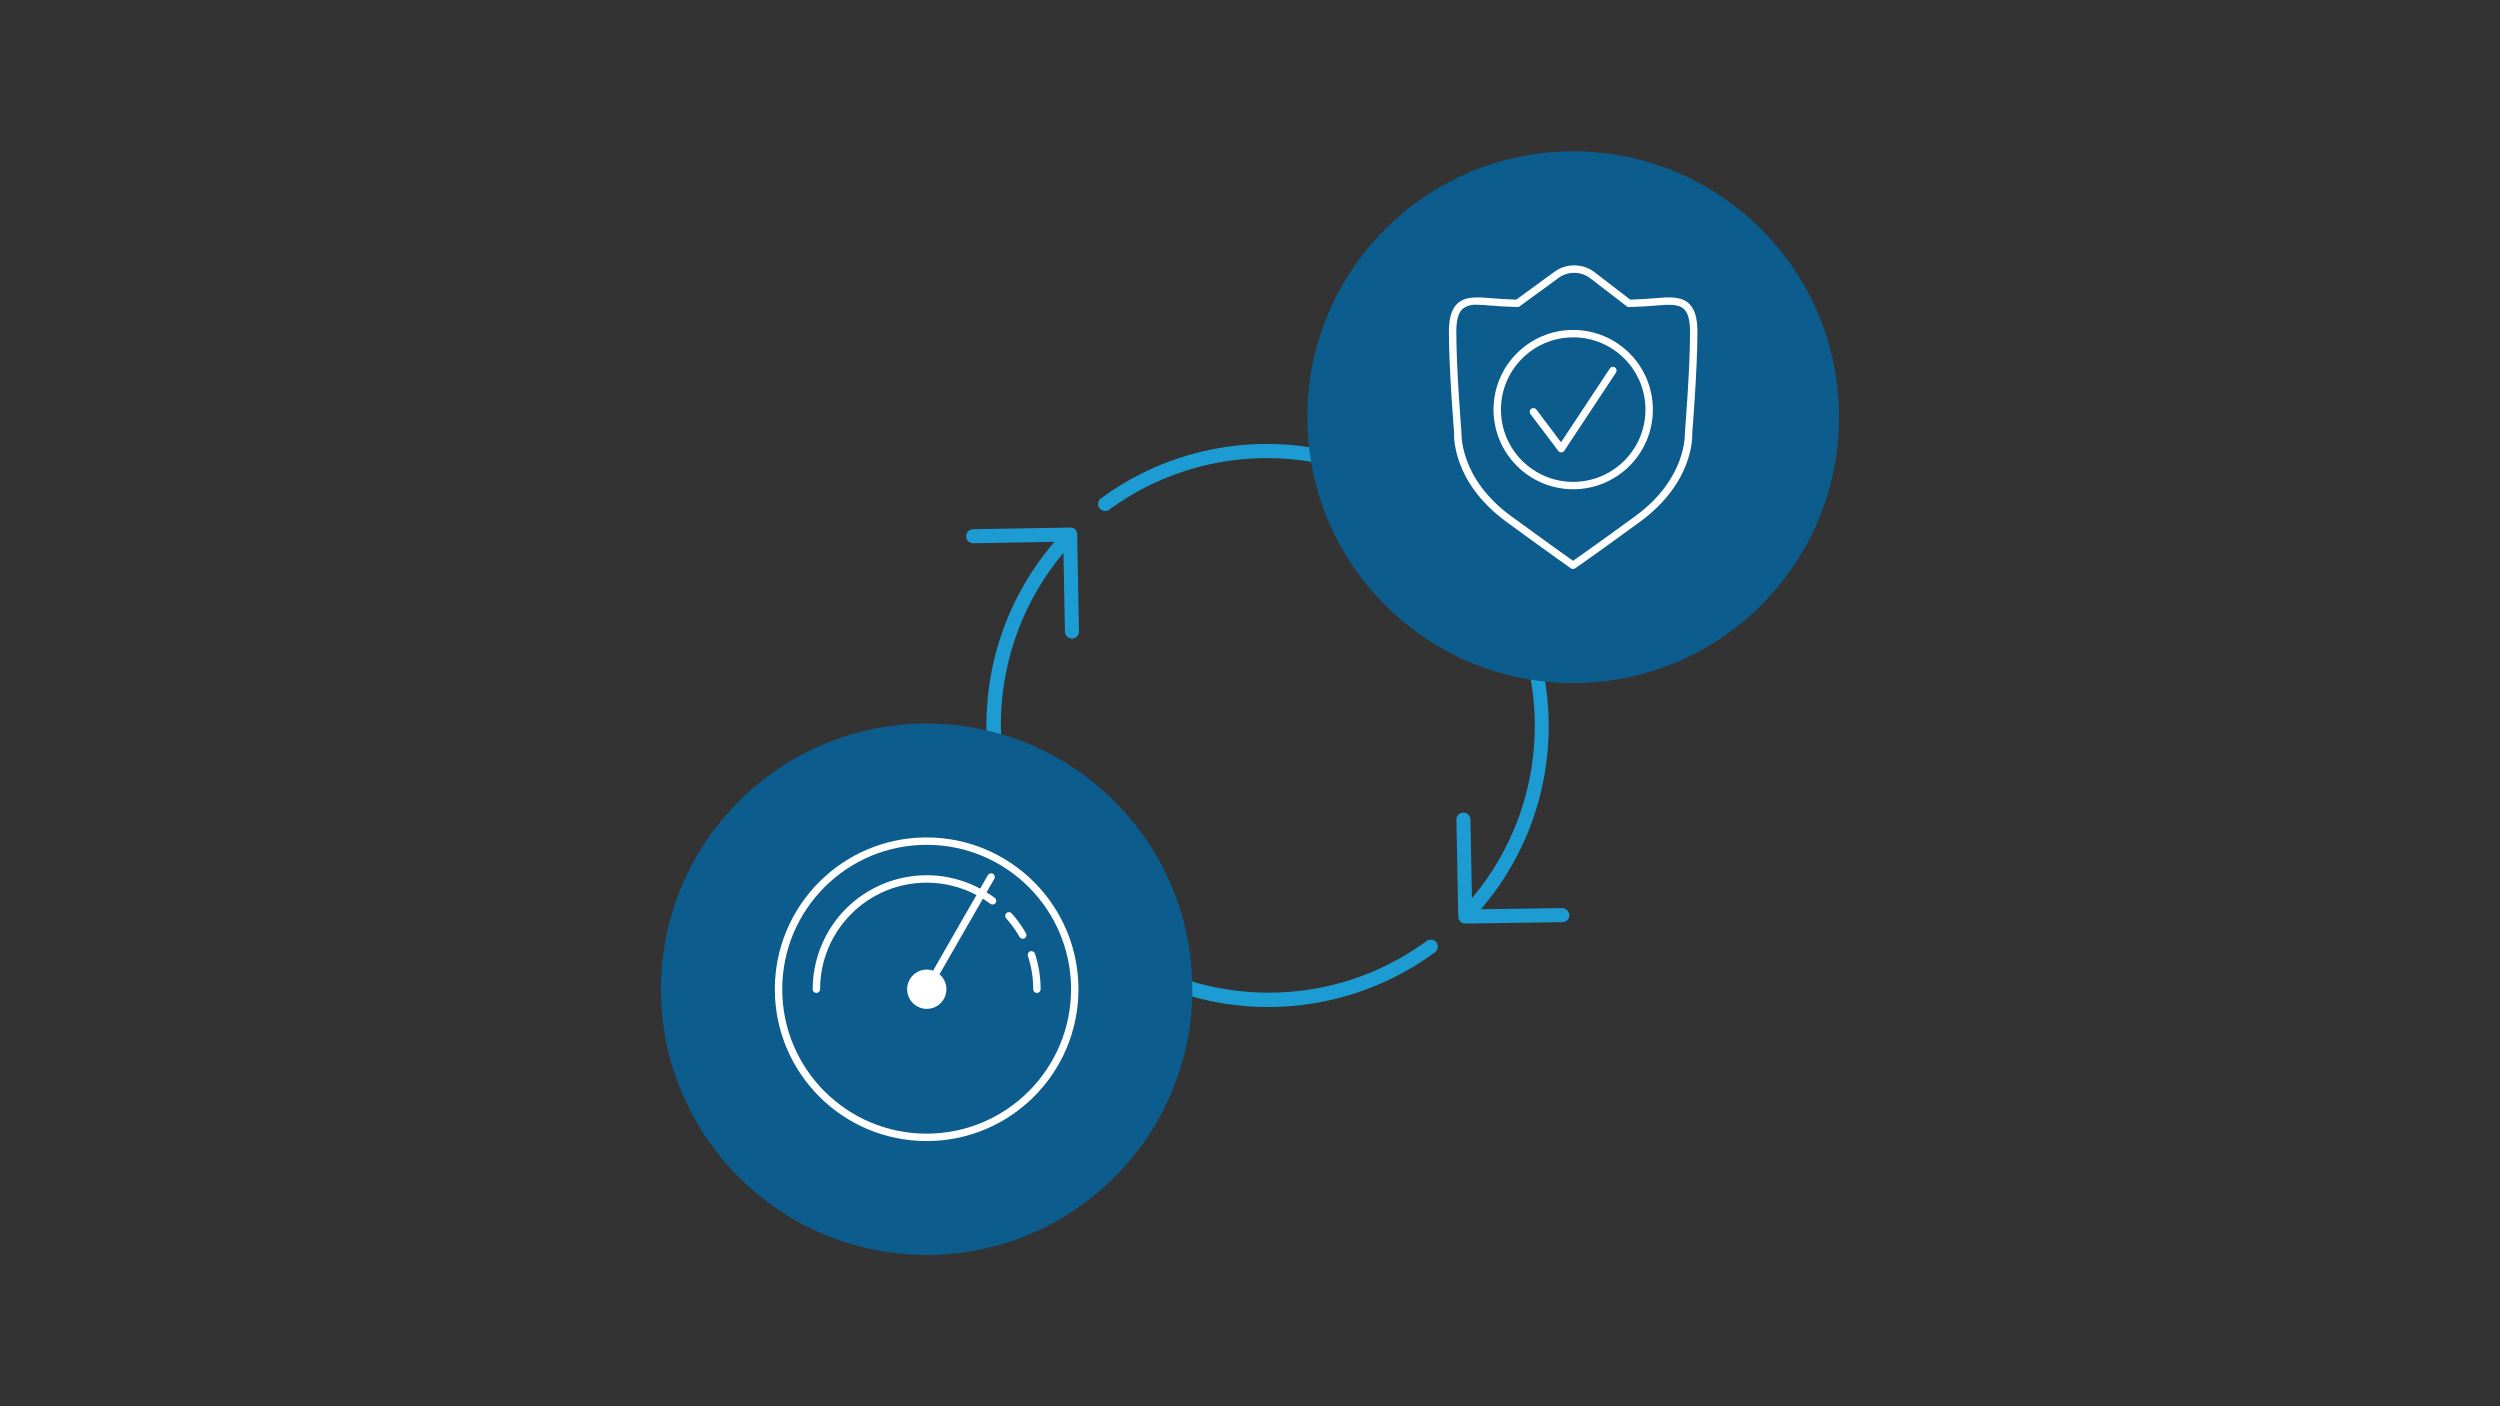 <?xml version="1.0" encoding="UTF-8"?><svg id="b" xmlns="http://www.w3.org/2000/svg" viewBox="0 0 1200 675"><rect x="0" y="0" width="1200" height="675" fill="#333333" stroke="none"/><g id="c"><g id="d"><path d="M511.174,303.205c.033,1.837,1.532,3.309,3.37,3.309h.061c1.861-.033,3.342-1.569,3.309-3.429h0l-.883-46.544c.084-1.747-1.264-3.232-3.012-3.316-.137-.007-.275-.004-.412,.007l-46.503,.782c-1.861,.015-3.358,1.536-3.343,3.397s1.536,3.358,3.397,3.343h.067l38.921-.674c-48.657,56.635-42.19,141.991,14.445,190.648,47.746,41.02,117.485,43.661,168.196,6.369,1.498-1.105,1.816-3.216,.711-4.714s-3.216-1.816-4.714-.711h0c-57.275,41.909-137.679,29.452-179.588-27.823-34.932-47.74-32.759-113.16,5.263-158.478l.714,37.836v-.002Z" fill="#1d9cd3"/><path d="M702.153,251.324c-47.24-46.056-120.893-51.098-173.968-11.909-1.388,1.24-1.507,3.371-.267,4.758,1.083,1.211,2.875,1.478,4.263,.634,57.227-41.98,137.651-29.62,179.631,27.608,35.065,47.801,32.881,113.385-5.286,158.747l-.714-37.829c-.069-1.845-1.584-3.307-3.43-3.309-1.861,.033-3.342,1.569-3.309,3.429h0l.883,46.544c.033,1.837,1.532,3.309,3.37,3.309h.047l46.617-.674c1.861-.026,3.348-1.555,3.323-3.416h0c-.154-1.809-1.612-3.229-3.424-3.337l-39.056,.559c46.542-54.282,42.737-135.426-8.681-185.115h.001Z" fill="#1d9cd3"/></g></g><circle cx="755.122" cy="200.245" r="127.616" fill="#0c5c8d"/><circle cx="444.794" cy="474.839" r="127.532" fill="#0c5c8d"/><g id="e"><g id="f"><path d="M723.188,250.569c22.107,16.138,30.755,22.185,30.837,22.242,.608,.421,1.414,.421,2.023,0,.085-.06,8.912-6.107,31.026-22.253,26.472-19.323,25.274-42.028,25.207-42.721,.025-.299,2.488-30.236,2.488-48.565,0-6.701-1.319-11.02-4.145-13.632-3.875-3.555-9.683-3.075-16.409-2.488-1.699,.146-3.469,.295-5.293,.384h0c-2.154,.103-4.287,.203-6.42,.274l-16.586-12.737c-5.84-4.833-14.254-4.957-20.233-.299l-17.863,13.039c-2.157-.081-4.323-.175-6.498-.284-1.824-.089-3.594-.238-5.293-.384-6.733-.569-12.538-1.066-16.409,2.506-2.826,2.602-4.145,6.932-4.145,13.632,0,18.328,2.488,48.266,2.488,48.302-.064,.956-1.248,23.66,25.224,42.984Zm-21.161-102.298c2.046-1.527,4.591-2.231,7.131-1.973,1.959,0,4.166,.188,6.573,.391,1.735,.146,3.555,.299,5.414,.391,2.396,.121,4.782,.223,7.159,.306,.4,.023,.796-.097,1.116-.338l18.36-13.401c4.722-3.675,11.364-3.573,15.971,.245l16.881,12.971c.346,.356,.829,.547,1.326,.523,2.37-.085,4.756-.187,7.159-.306,1.866-.092,3.679-.245,5.414-.391,6.139-.515,10.977-.924,13.703,1.582,2.019,1.852,2.997,5.453,2.997,11.02,0,18.182-2.467,47.989-2.488,48.533,0,.217,1.066,21.773-23.76,39.88-17.891,13.064-27.055,19.494-29.924,21.488-2.844-2.005-11.898-8.439-29.767-21.488-24.816-18.115-23.781-39.671-23.77-40.151-.025-.299-2.488-30.087-2.488-48.27-.004-5.56,.974-9.146,2.993-11.013Z" fill="#fff"/><path d="M747.979,216.454c.336,.448,.862,.711,1.422,.711h.043c.575-.02,1.105-.316,1.422-.796l24.823-37.552c.539-.82,.311-1.922-.509-2.462-.414-.272-.923-.359-1.404-.24h0c-.47,.115-.871,.418-1.109,.839l-23.372,35.355-11.848-15.723c-.59-.785-1.704-.943-2.489-.353-.784,.589-.943,1.701-.355,2.486l13.376,17.735Z" fill="#fff"/><path d="M755.131,234.847c21.118,0,38.238-17.12,38.238-38.238s-17.12-38.238-38.238-38.238-38.238,17.12-38.238,38.238v.004c.024,21.108,17.13,38.213,38.238,38.235Zm0-72.918c19.155,0,34.683,15.528,34.683,34.683s-15.528,34.683-34.683,34.683-34.683-15.528-34.683-34.683h0c.022-19.146,15.537-34.662,34.683-34.683Z" fill="#fff"/></g></g><g id="g"><g id="h"><path d="M444.794,401.967c-40.246,0-72.872,32.626-72.872,72.872s32.626,72.872,72.872,72.872,72.872-32.626,72.872-72.872c-.045-40.227-32.645-72.827-72.872-72.872Zm0,142.189c-38.283,0-69.317-31.034-69.317-69.317s31.034-69.317,69.317-69.317,69.317,31.034,69.317,69.317c-.045,38.264-31.053,69.272-69.317,69.317Z" fill="#fff"/><path d="M473.552,428.304l3.708-6.462c.491-.851,.199-1.939-.652-2.43-.851-.491-1.939-.199-2.43,.652h0l-3.708,6.462c-26.674-14.182-59.795-4.056-73.977,22.618-4.206,7.911-6.405,16.734-6.402,25.694,0,.982,.796,1.777,1.777,1.777s1.777-.796,1.777-1.777c.002-28.253,22.907-51.154,51.16-51.152,8.328,0,16.531,2.035,23.895,5.925l-20.824,36.287c-4.932-1.667-10.282,.98-11.949,5.913-1.667,4.932,.98,10.282,5.913,11.949,4.932,1.667,10.282-.98,11.949-5.913,1.235-3.656,.118-7.695-2.82-10.197l20.813-36.258c1.223,.761,2.417,1.568,3.583,2.439,.786,.588,1.9,.427,2.488-.359,.587-.785,.428-1.896-.355-2.485-1.283-.967-2.602-1.848-3.946-2.684Z" fill="#fff"/><path d="M485.606,438.41c-.654-.732-1.777-.796-2.51-.142-.732,.654-.796,1.777-.142,2.51,2.446,2.738,4.592,5.73,6.399,8.926,.483,.855,1.568,1.157,2.423,.674s1.157-1.568,.674-2.423h0c-1.934-3.417-4.228-6.616-6.843-9.544Z" fill="#fff"/><path d="M493.416,458.91c1.681,5.142,2.534,10.519,2.527,15.929,0,.982,.796,1.777,1.777,1.777s1.777-.796,1.777-1.777c.006-5.786-.907-11.535-2.705-17.034-.279-.941-1.269-1.478-2.21-1.198-.941,.279-1.478,1.269-1.198,2.21,.009,.032,.02,.063,.031,.094Z" fill="#fff"/></g></g></svg>